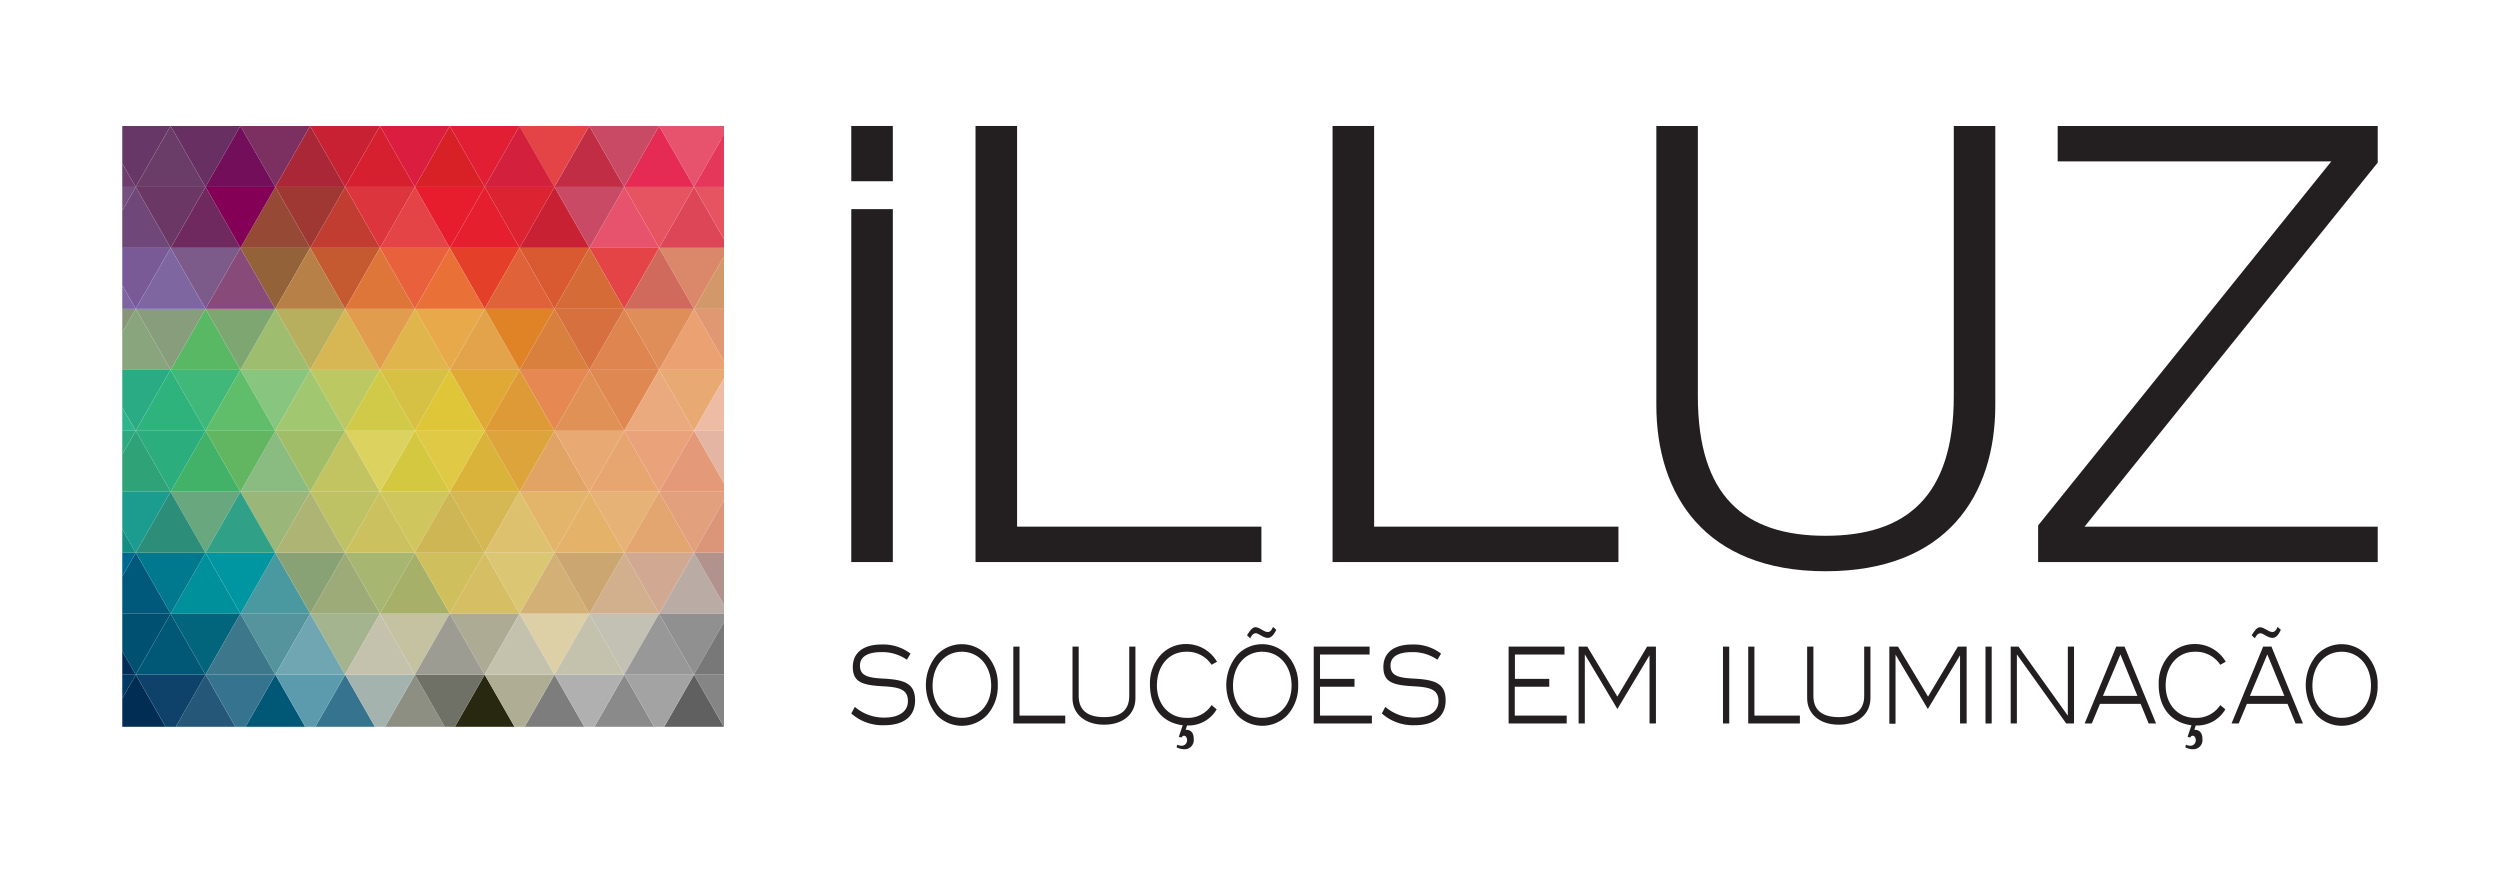 <svg id="Layer_1" data-name="Layer 1" xmlns="http://www.w3.org/2000/svg" viewBox="0 0 492.17 172.31"><defs><style>.cls-1{fill:#231f20;}.cls-2{fill:#e7536d;}.cls-3{fill:#dd4657;}.cls-4{fill:#c72133;}.cls-5{fill:#e51f2d;}.cls-6{fill:#e54446;}.cls-7{fill:#c13d31;}.cls-8{fill:#964934;}.cls-9{fill:#70295f;}.cls-10{fill:#704779;}.cls-11{fill:#764f81;}.cls-12{fill:#6b3865;}.cls-13{fill:#840056;}.cls-14{fill:#9f3733;}.cls-15{fill:#dd353e;}.cls-16{fill:#e71d2e;}.cls-17{fill:#db2331;}.cls-18{fill:#c84a64;}.cls-19{fill:#e55460;}.cls-20{fill:#eca172;}.cls-21{fill:#de8550;}.cls-22{fill:#d9803f;}.cls-23{fill:#e3a34b;}.cls-24{fill:#e0b54b;}.cls-25{fill:#d7b753;}.cls-26{fill:#9ebd6e;}.cls-27{fill:#59b863;}.cls-28{fill:#89a57e;}.cls-29{fill:#879679;}.cls-30{fill:#879d7c;}.cls-31{fill:#7da671;}.cls-32{fill:#b7ae5e;}.cls-33{fill:#e19d4d;}.cls-34{fill:#e7a94a;}.cls-35{fill:#df8326;}.cls-36{fill:#d6713f;}.cls-37{fill:#df8d59;}.cls-38{fill:#df9871;}.cls-39{fill:#e49979;}.cls-40{fill:#e7a66f;}.cls-41{fill:#e2a464;}.cls-42{fill:#dab33a;}.cls-43{fill:#d5c841;}.cls-44{fill:#c1c461;}.cls-45{fill:#8abb80;}.cls-46{fill:#42b268;}.cls-47{fill:#2fa277;}.cls-48{fill:#2da982;}.cls-49{fill:#2cad7d;}.cls-50{fill:#62b561;}.cls-51{fill:#a1bd68;}.cls-52{fill:#dbd25f;}.cls-53{fill:#dfc945;}.cls-54{fill:#dda43b;}.cls-55{fill:#e8a972;}.cls-56{fill:#eaa27a;}.cls-57{fill:#e4b5a2;}.cls-58{fill:#baaba5;}.cls-59{fill:#d2b08e;}.cls-60{fill:#d2b076;}.cls-61{fill:#d6be64;}.cls-62{fill:#a6b069;}.cls-63{fill:#9dab78;}.cls-64{fill:#4b99a0;}.cls-65{fill:#00909b;}.cls-66{fill:#00587b;}.cls-67{fill:#006992;}.cls-68{fill:#00788e;}.cls-69{fill:#0096a1;}.cls-70{fill:#89a275;}.cls-71{fill:#a7b671;}.cls-72{fill:#cfbf5d;}.cls-73{fill:#dac673;}.cls-74{fill:#cca670;}.cls-75{fill:#d1a992;}.cls-76{fill:#b1928c;}.cls-77{fill:#606060;}.cls-78{fill:#8a8a8a;}.cls-79{fill:#7d7d7d;}.cls-80{fill:#282810;}.cls-81{fill:#8e8f83;}.cls-82{fill:#35738e;}.cls-83{fill:#005776;}.cls-84{fill:#255878;}.cls-85{fill:#012d54;}.cls-86{fill:#003964;}.cls-87{fill:#0e426a;}.cls-88{fill:#5c9bae;}.cls-89{fill:#a5b3af;}.cls-90{fill:#6f7167;}.cls-91{fill:#afad94;}.cls-92{fill:#b0b0b0;}.cls-93{fill:#a3a3a3;}.cls-94{fill:#858585;}.cls-95{fill:#673867;}.cls-96{fill:#672f62;}.cls-97{fill:#7c3061;}.cls-98{fill:#db1e40;}.cls-99{fill:#e11e33;}.cls-100{fill:#b93448;}.cls-101{fill:#d3203c;}.cls-102{fill:#d82027;}.cls-103{fill:#d62030;}.cls-104{fill:#aa2737;}.cls-105{fill:#720e5a;}.cls-106{fill:#6a3c68;}.cls-107{fill:#6c3d6d;}.cls-108{fill:#795a96;}.cls-109{fill:#7c5b8b;}.cls-110{fill:#946239;}.cls-111{fill:#c55a31;}.cls-112{fill:#e8613c;}.cls-113{fill:#e43f29;}.cls-114{fill:#d95a31;}.cls-115{fill:#da876a;}.cls-116{fill:#d29869;}.cls-117{fill:#d06a5d;}.cls-118{fill:#d56c38;}.cls-119{fill:#e06238;}.cls-120{fill:#e97037;}.cls-121{fill:#df7639;}.cls-122{fill:#b78047;}.cls-123{fill:#884b79;}.cls-124{fill:#7e67a1;}.cls-125{fill:#7f65a0;}.cls-126{fill:#2aab83;}.cls-127{fill:#40b879;}.cls-128{fill:#88c57e;}.cls-129{fill:#bcc861;}.cls-130{fill:#d7c144;}.cls-131{fill:#e0a935;}.cls-132{fill:#e58852;}.cls-133{fill:#df8852;}.cls-134{fill:#eebca4;}.cls-135{fill:#ebaa7d;}.cls-136{fill:#df9156;}.cls-137{fill:#de9a37;}.cls-138{fill:#dfc639;}.cls-139{fill:#d0ca48;}.cls-140{fill:#a2c771;}.cls-141{fill:#60bd69;}.cls-142{fill:#2eb37d;}.cls-143{fill:#2fb58e;}.cls-144{fill:#1c9c8e;}.cls-145{fill:#69a77f;}.cls-146{fill:#9ab678;}.cls-147{fill:#bfc165;}.cls-148{fill:#cfc65d;}.cls-149{fill:#d5b753;}.cls-150{fill:#e2b56a;}.cls-151{fill:#e7b275;}.cls-152{fill:#e3a07c;}.cls-153{fill:#db967a;}.cls-154{fill:#e3a671;}.cls-155{fill:#e5b269;}.cls-156{fill:#dec16f;}.cls-157{fill:#ceb655;}.cls-158{fill:#cbc25f;}.cls-159{fill:#aeb473;}.cls-160{fill:#30a086;}.cls-161{fill:#2c8d78;}.cls-162{fill:#148d85;}.cls-163{fill:#005171;}.cls-164{fill:#03657c;}.cls-165{fill:#55949d;}.cls-166{fill:#a4b48f;}.cls-167{fill:#c5c2a1;}.cls-168{fill:#adab93;}.cls-169{fill:#ddcfa6;}.cls-170{fill:#c2c1b4;}.cls-171{fill:#909090;}.cls-172{fill:#787878;}.cls-173{fill:#989898;}.cls-174{fill:#c4c2ad;}.cls-175{fill:#9c9c93;}.cls-176{fill:#6fa6b1;}.cls-177{fill:#3c778b;}.cls-178{fill:#002d57;}.cls-179{fill:#e43759;}.cls-180{fill:#e52b54;}.cls-181{fill:#c02d45;}</style></defs><title>ILLUZ</title><path class="cls-1" d="M173.55,128.38c-2.8,0-4.25.94-4.25,2.64,0,2,1.51,2.43,4.69,2.58,4.17.22,6.16,1,6.16,4.28,0,3.07-2.12,4.89-6.05,4.89a9.26,9.26,0,0,1-6.51-2.31l.7-1.3a8.72,8.72,0,0,0,5.83,2.11c3,0,4.62-1.3,4.62-3.24,0-2.22-1.54-2.73-4.68-2.91-4.14-.22-6.17-.71-6.17-3.81,0-2.75,2-4.43,5.68-4.43a8.82,8.82,0,0,1,5.68,1.8l-.71,1.2A8.47,8.47,0,0,0,173.55,128.38Z"/><path class="cls-1" d="M194.28,140.81a6.86,6.86,0,0,1-9.83,0,9.2,9.2,0,0,1,0-11.88,6.72,6.72,0,0,1,9.78,0,8.34,8.34,0,0,1,2.2,5.93A8.46,8.46,0,0,1,194.28,140.81Zm-4.93-12.5c-3.42,0-5.75,2.83-5.75,6.71,0,3.62,2.28,6.3,5.75,6.3s5.78-2.68,5.78-6.34C195.13,131.14,192.78,128.31,189.35,128.31Z"/><path class="cls-1" d="M199.49,142.43V127.3h1.22v13.58h9v1.55Z"/><path class="cls-1" d="M217.36,142.67c-3.84,0-6.22-2.19-6.22-5.19V127.3h1.22V137c0,2.75,1.67,4.18,5,4.18s4.95-1.43,4.95-4.18V127.3h1.22v10.18C223.53,140.51,221.18,142.67,217.36,142.67Z"/><path class="cls-1" d="M238.52,130.87a5.73,5.73,0,0,0-5-2.56c-3.45,0-5.76,2.8-5.76,6.67,0,3.59,2.33,6.34,5.76,6.34a5.55,5.55,0,0,0,5-2.51l1,.84a6.41,6.41,0,0,1-5.83,3.17l-.28.86h.11c1,0,1.49.67,1.49,1.82a1.8,1.8,0,0,1-1.85,2,3.18,3.18,0,0,1-1.54-.39l.15-.5a1.92,1.92,0,0,0,.79.2,1.06,1.06,0,0,0,1.13-1.18c0-.42-.28-.79-.58-.79a.53.53,0,0,0-.49.35l-.55-.13.77-2.28c-4.1-.52-6.45-3.57-6.45-8a8.26,8.26,0,0,1,2.17-5.9,6.72,6.72,0,0,1,4.89-2.09,7,7,0,0,1,6.14,3.49Z"/><path class="cls-1" d="M253.42,140.81a6.86,6.86,0,0,1-9.83,0,9.2,9.2,0,0,1,0-11.88,6.72,6.72,0,0,1,9.78,0,8.34,8.34,0,0,1,2.2,5.93A8.46,8.46,0,0,1,253.42,140.81Zm-4.93-12.5c-3.42,0-5.75,2.83-5.75,6.71,0,3.62,2.28,6.3,5.75,6.3s5.78-2.68,5.78-6.34C254.27,131.14,251.92,128.31,248.49,128.31Zm1.1-2.73c-.93,0-1.77-.91-2.37-.91-.4,0-.78.32-1.09,1l-.63-.61c.63-1,1.09-1.58,1.64-1.58.85,0,1.66.94,2.43.94.5,0,.73-.32,1.05-1l.64.57C250.77,125,250.24,125.58,249.59,125.58Z"/><path class="cls-1" d="M258.63,142.43V127.3h11v1.55h-9.76v4.8h6.79v1.55h-6.79v5.68h10.21v1.55Z"/><path class="cls-1" d="M278,128.38c-2.8,0-4.25.94-4.25,2.64,0,2,1.5,2.43,4.68,2.58,4.18.22,6.17,1,6.17,4.28,0,3.07-2.13,4.89-6.06,4.89a9.22,9.22,0,0,1-6.5-2.31l.69-1.3a8.74,8.74,0,0,0,5.83,2.11c3,0,4.63-1.3,4.63-3.24,0-2.22-1.54-2.73-4.68-2.91-4.14-.22-6.17-.71-6.17-3.81,0-2.75,2-4.43,5.68-4.43a8.86,8.86,0,0,1,5.68,1.8l-.72,1.2A8.46,8.46,0,0,0,278,128.38Z"/><path class="cls-1" d="M297,142.43V127.3h11v1.55h-9.76v4.8H305v1.55h-6.79v5.68h10.22v1.55Z"/><path class="cls-1" d="M324.74,142.43V129h0l-6.33,10.58L312,128.83h0v13.6h-1.22V127.3h1.71l5.91,9.84,5.86-9.84H326v15.13Z"/><path class="cls-1" d="M339.2,142.43V127.3h1.23v15.13Z"/><path class="cls-1" d="M344.17,142.43V127.3h1.22v13.58h8.95v1.55Z"/><path class="cls-1" d="M362,142.67c-3.84,0-6.23-2.19-6.23-5.19V127.3H357V137c0,2.75,1.67,4.18,5,4.18S367,139.72,367,137V127.3h1.23v10.18C368.21,140.51,365.86,142.67,362,142.67Z"/><path class="cls-1" d="M385.87,142.43V129h0l-6.34,10.58-6.36-10.7h0v13.6h-1.22V127.3h1.71l5.91,9.84,5.87-9.84h1.73v15.13Z"/><path class="cls-1" d="M390.88,142.43V127.3h1.22v15.13Z"/><path class="cls-1" d="M406.77,142.43l-9.71-13.6v13.6h-1.22V127.3h1.54l9.71,13.6V127.3h1.22v15.13Z"/><path class="cls-1" d="M423,142.43l-1.58-3.86h-8l-1.61,3.86h-1.41l6.22-15.13h1.64l6.2,15.13Zm-5.56-13.6h0L414,137h6.79Z"/><path class="cls-1" d="M437.1,130.87a5.74,5.74,0,0,0-5-2.56c-3.44,0-5.75,2.8-5.75,6.67,0,3.59,2.33,6.34,5.75,6.34a5.57,5.57,0,0,0,5-2.51l1,.84a6.41,6.41,0,0,1-5.83,3.17l-.28.86h.12c.95,0,1.48.67,1.48,1.82a1.8,1.8,0,0,1-1.84,2,3.12,3.12,0,0,1-1.54-.39l.15-.5a1.88,1.88,0,0,0,.79.2,1.05,1.05,0,0,0,1.12-1.18c0-.42-.28-.79-.58-.79a.53.53,0,0,0-.49.35l-.54-.13.77-2.28c-4.1-.52-6.45-3.57-6.45-8a8.26,8.26,0,0,1,2.16-5.9,6.72,6.72,0,0,1,4.89-2.09,7,7,0,0,1,6.15,3.49Z"/><path class="cls-1" d="M451.92,142.43l-1.58-3.86h-8l-1.61,3.86h-1.41l6.22-15.13h1.64l6.2,15.13Zm-5.56-13.6h0L442.93,137h6.79Zm1-3.25c-.92,0-1.77-.91-2.37-.91-.39,0-.77.32-1.09,1l-.62-.61c.62-1,1.09-1.58,1.64-1.58.84,0,1.65.94,2.42.94.51,0,.74-.32,1.05-1l.64.57C448.57,125,448.05,125.58,447.39,125.58Z"/><path class="cls-1" d="M465.93,140.81a6.86,6.86,0,0,1-9.83,0,9.21,9.21,0,0,1,0-11.88,6.72,6.72,0,0,1,9.78,0,8.34,8.34,0,0,1,2.2,5.93A8.47,8.47,0,0,1,465.93,140.81ZM461,128.31c-3.43,0-5.76,2.83-5.76,6.71,0,3.62,2.28,6.3,5.76,6.3s5.77-2.68,5.77-6.34C466.78,131.14,464.43,128.31,461,128.31Z"/><rect class="cls-1" x="167.59" y="41.17" width="8.18" height="69.48"/><rect class="cls-1" x="167.59" y="24.8" width="8.18" height="10.88"/><polygon class="cls-1" points="248.33 110.65 192.05 110.65 192.05 24.8 200.23 24.8 200.23 103.68 248.33 103.68 248.33 110.65"/><polygon class="cls-1" points="318.62 110.65 262.34 110.65 262.34 24.8 270.52 24.8 270.52 103.68 318.62 103.68 318.62 110.65"/><path class="cls-1" d="M392.81,79.75c0,17.68-9.49,32.71-33.42,32.71-23.69,0-33.31-15-33.31-32.71V24.8h8.17V77.94c0,19.85,9.26,27.54,25.14,27.54s25.25-7.69,25.25-27.54V24.8h8.17Z"/><polygon class="cls-1" points="468.1 110.65 401.24 110.65 401.24 103.44 458.96 31.77 405.09 31.77 405.09 24.8 468.1 24.8 468.1 32.01 410.38 103.68 468.1 103.68 468.1 110.65"/><polygon class="cls-2" points="142.53 24.8 142.16 24.8 138.28 24.8 129.75 24.8 136.43 36.47 141.63 27.39 141.63 27.39 136.43 36.47 136.61 36.8 142 27.39 142.53 27.39 142.53 24.8"/><polygon class="cls-3" points="129.76 48.8 142.53 48.8 142.53 47.1 136.63 36.8 129.76 48.8"/><polygon class="cls-2" points="116.03 48.8 129.75 48.8 129.76 48.8 122.9 36.8 116.03 48.8"/><polygon class="cls-4" points="102.29 48.8 116.01 48.8 116.03 48.8 109.16 36.8 102.29 48.8"/><polygon class="cls-5" points="102.27 48.8 102.29 48.8 95.42 36.8 88.55 48.8 102.27 48.8"/><polygon class="cls-6" points="88.53 48.8 88.55 48.8 81.68 36.8 74.81 48.8 88.53 48.8"/><polygon class="cls-7" points="74.79 48.8 74.81 48.8 67.95 36.8 61.08 48.8 74.79 48.8"/><polygon class="cls-8" points="61.08 48.8 54.21 36.8 47.34 48.8 61.06 48.8 61.08 48.8"/><polygon class="cls-9" points="47.34 48.8 40.47 36.8 33.6 48.8 47.32 48.8 47.34 48.8"/><polygon class="cls-10" points="33.6 48.8 26.73 36.8 24.07 41.45 24.07 48.8 33.58 48.8 33.6 48.8"/><polygon class="cls-11" points="26.71 36.8 24.07 36.8 24.07 41.45 26.73 36.8 26.71 36.8"/><polygon class="cls-12" points="40.45 36.8 26.73 36.8 33.6 48.8 40.47 36.8 40.45 36.8"/><polygon class="cls-13" points="54.19 36.8 40.47 36.8 47.34 48.8 54.21 36.8 54.19 36.8"/><polygon class="cls-14" points="67.95 36.8 67.92 36.8 54.21 36.8 61.08 48.8 67.95 36.8"/><polygon class="cls-15" points="81.68 36.8 81.66 36.8 67.95 36.8 74.81 48.8 81.68 36.8"/><polygon class="cls-16" points="95.42 36.8 95.4 36.8 81.68 36.8 88.55 48.8 95.42 36.8"/><polygon class="cls-17" points="109.16 36.8 109.14 36.8 95.42 36.8 102.29 48.8 109.16 36.8"/><polygon class="cls-18" points="116.03 48.8 122.9 36.8 122.88 36.8 109.51 36.8 109.16 36.8 116.03 48.8"/><polygon class="cls-19" points="123.25 36.8 122.9 36.8 129.76 48.8 136.63 36.8 136.61 36.8 123.25 36.8"/><polygon class="cls-19" points="136.63 36.8 142.53 47.1 142.53 36.8 136.99 36.8 136.63 36.8"/><polygon class="cls-20" points="129.76 72.81 142.53 72.81 142.53 71.11 136.63 60.8 129.76 72.81"/><polygon class="cls-21" points="116.03 72.81 129.75 72.81 129.76 72.81 122.9 60.8 116.03 72.81"/><polygon class="cls-22" points="102.29 72.81 116.01 72.81 116.03 72.81 109.16 60.8 102.29 72.81"/><polygon class="cls-23" points="88.55 72.81 102.27 72.81 102.29 72.81 95.42 60.8 88.55 72.81"/><polygon class="cls-24" points="88.55 72.81 81.68 60.8 74.81 72.81 88.53 72.81 88.55 72.81"/><polygon class="cls-25" points="74.81 72.81 67.95 60.8 61.08 72.81 74.79 72.81 74.81 72.81"/><polygon class="cls-26" points="61.08 72.81 54.21 60.8 47.34 72.81 61.06 72.81 61.08 72.81"/><polygon class="cls-27" points="47.34 72.81 40.47 60.8 33.6 72.81 47.32 72.81 47.34 72.81"/><polygon class="cls-28" points="33.6 72.81 26.73 60.8 24.07 65.46 24.07 72.81 33.58 72.81 33.6 72.81"/><polygon class="cls-29" points="26.71 60.8 24.07 60.8 24.07 65.46 26.73 60.8 26.71 60.8"/><polygon class="cls-30" points="40.45 60.8 26.73 60.8 33.6 72.81 40.47 60.8 40.45 60.8"/><polygon class="cls-31" points="54.19 60.8 40.47 60.8 47.34 72.81 54.21 60.8 54.19 60.8"/><polygon class="cls-32" points="67.92 60.8 54.21 60.8 61.08 72.81 67.95 60.8 67.92 60.8"/><polygon class="cls-33" points="81.66 60.8 67.95 60.8 74.81 72.81 81.68 60.8 81.66 60.8"/><polygon class="cls-34" points="95.42 60.8 95.4 60.8 81.68 60.8 88.55 72.81 95.42 60.8"/><polygon class="cls-35" points="102.29 72.81 109.16 60.8 109.14 60.8 95.42 60.8 102.29 72.81"/><polygon class="cls-36" points="116.03 72.81 122.9 60.8 122.88 60.8 109.16 60.8 116.03 72.81"/><polygon class="cls-37" points="129.76 72.81 136.63 60.8 136.61 60.8 122.9 60.8 129.76 72.81"/><polygon class="cls-38" points="142.53 71.11 142.53 60.8 136.63 60.8 142.53 71.11"/><polygon class="cls-39" points="129.76 96.81 142.53 96.81 142.53 95.12 136.63 84.81 129.76 96.81"/><polygon class="cls-40" points="116.03 96.81 129.75 96.81 129.76 96.81 122.9 84.81 116.03 96.81"/><polygon class="cls-41" points="102.29 96.81 116.01 96.81 116.03 96.81 109.16 84.81 102.29 96.81"/><polygon class="cls-42" points="88.55 96.81 102.27 96.81 102.29 96.81 95.42 84.81 88.55 96.81"/><polygon class="cls-43" points="74.81 96.81 88.53 96.81 88.55 96.81 81.68 84.81 74.81 96.81"/><polygon class="cls-44" points="74.81 96.81 67.95 84.81 61.08 96.81 74.79 96.81 74.81 96.81"/><polygon class="cls-45" points="61.08 96.81 54.21 84.81 47.34 96.81 61.06 96.81 61.08 96.81"/><polygon class="cls-46" points="47.34 96.81 40.47 84.81 33.6 96.81 47.32 96.81 47.34 96.81"/><polygon class="cls-47" points="33.6 96.81 26.73 84.81 24.07 89.46 24.07 96.81 33.58 96.81 33.6 96.81"/><polygon class="cls-48" points="26.71 84.81 24.07 84.81 24.07 89.46 26.73 84.81 26.71 84.81"/><polygon class="cls-49" points="40.45 84.81 26.73 84.81 33.6 96.81 40.47 84.81 40.45 84.81"/><polygon class="cls-50" points="54.19 84.81 40.47 84.81 47.34 96.81 54.21 84.81 54.19 84.81"/><polygon class="cls-51" points="67.92 84.81 54.21 84.81 61.08 96.81 67.95 84.81 67.92 84.81"/><polygon class="cls-52" points="81.66 84.81 67.95 84.81 74.81 96.81 81.68 84.81 81.66 84.81"/><polygon class="cls-53" points="95.4 84.81 81.68 84.81 88.55 96.81 95.42 84.81 95.4 84.81"/><polygon class="cls-54" points="102.29 96.81 109.16 84.81 109.14 84.81 95.42 84.81 102.29 96.81"/><polygon class="cls-55" points="116.03 96.81 122.9 84.81 122.88 84.81 109.16 84.81 116.03 96.81"/><polygon class="cls-56" points="129.76 96.81 136.63 84.81 136.61 84.81 122.9 84.81 129.76 96.81"/><polygon class="cls-57" points="142.53 95.12 142.53 84.81 136.63 84.81 142.53 95.12"/><polygon class="cls-58" points="129.76 120.82 142.53 120.82 142.53 119.12 136.63 108.82 129.76 120.82"/><polygon class="cls-59" points="116.03 120.82 129.75 120.82 129.76 120.82 122.9 108.82 116.03 120.82"/><polygon class="cls-60" points="102.29 120.82 116.01 120.82 116.03 120.82 109.16 108.82 102.29 120.82"/><polygon class="cls-61" points="88.55 120.82 102.27 120.82 102.29 120.82 95.42 108.82 88.55 120.82"/><polygon class="cls-62" points="74.81 120.82 88.53 120.82 88.55 120.82 81.68 108.82 74.81 120.82"/><polygon class="cls-63" points="61.08 120.82 74.79 120.82 74.81 120.82 67.95 108.82 61.08 120.82"/><polygon class="cls-64" points="47.34 120.82 61.06 120.82 61.08 120.82 54.21 108.82 47.34 120.82"/><polygon class="cls-65" points="47.34 120.82 40.47 108.82 33.6 120.82 47.32 120.82 47.34 120.82"/><polygon class="cls-66" points="33.6 120.82 26.73 108.82 24.07 113.47 24.07 120.82 33.58 120.82 33.6 120.82"/><polygon class="cls-67" points="26.71 108.82 24.07 108.82 24.07 113.47 26.73 108.82 26.71 108.82"/><polygon class="cls-68" points="40.45 108.82 26.73 108.82 33.6 120.82 40.47 108.82 40.45 108.82"/><polygon class="cls-69" points="54.19 108.82 40.47 108.82 47.34 120.82 54.21 108.82 54.19 108.82"/><polygon class="cls-70" points="67.92 108.82 54.21 108.82 61.08 120.82 67.95 108.82 67.92 108.82"/><polygon class="cls-71" points="81.66 108.82 67.95 108.82 74.81 120.82 81.68 108.82 81.66 108.82"/><polygon class="cls-72" points="95.4 108.82 81.68 108.82 88.55 120.82 95.42 108.82 95.4 108.82"/><polygon class="cls-73" points="109.14 108.82 95.42 108.82 102.29 120.82 109.16 108.82 109.14 108.82"/><polygon class="cls-74" points="122.88 108.82 109.16 108.82 116.03 120.82 122.9 108.82 122.88 108.82"/><polygon class="cls-75" points="129.76 120.82 136.63 108.82 136.61 108.82 122.9 108.82 129.76 120.82"/><polygon class="cls-76" points="142.53 119.12 142.53 108.82 136.63 108.82 142.53 119.12"/><polygon class="cls-77" points="130.76 143.08 142.5 143.08 136.63 132.82 130.76 143.08"/><polygon class="cls-78" points="117.03 143.08 128.77 143.08 122.9 132.82 117.03 143.08"/><polygon class="cls-79" points="103.29 143.08 115.03 143.08 109.16 132.82 103.29 143.08"/><polygon class="cls-80" points="89.55 143.08 101.29 143.08 95.42 132.82 89.55 143.08"/><polygon class="cls-81" points="75.81 143.08 87.55 143.08 81.68 132.82 75.81 143.08"/><polygon class="cls-82" points="62.08 143.08 73.81 143.08 67.95 132.82 62.08 143.08"/><polygon class="cls-83" points="48.34 143.08 60.08 143.08 54.21 132.82 48.34 143.08"/><polygon class="cls-84" points="34.6 143.08 46.34 143.08 40.47 132.82 34.6 143.08"/><polygon class="cls-85" points="24.07 137.48 24.07 143.08 32.6 143.08 26.73 132.82 24.07 137.48"/><polygon class="cls-86" points="26.71 132.82 24.07 132.82 24.07 137.48 26.73 132.82 26.71 132.82"/><polygon class="cls-87" points="40.45 132.82 26.73 132.82 32.6 143.08 34.6 143.08 40.47 132.82 40.45 132.82"/><polygon class="cls-82" points="54.19 132.82 40.47 132.82 46.34 143.08 48.34 143.08 54.21 132.82 54.19 132.82"/><polygon class="cls-88" points="67.92 132.82 54.21 132.82 60.08 143.08 62.08 143.08 67.95 132.82 67.92 132.82"/><polygon class="cls-89" points="81.66 132.82 67.95 132.82 73.81 143.08 75.81 143.08 81.68 132.82 81.66 132.82"/><polygon class="cls-90" points="95.4 132.82 81.68 132.82 87.55 143.08 89.55 143.08 95.42 132.82 95.4 132.82"/><polygon class="cls-91" points="109.14 132.82 95.42 132.82 101.29 143.08 103.29 143.08 109.16 132.82 109.14 132.82"/><polygon class="cls-92" points="122.88 132.82 109.16 132.82 115.03 143.08 117.03 143.08 122.9 132.82 122.88 132.82"/><polygon class="cls-93" points="136.61 132.82 122.9 132.82 128.77 143.08 130.76 143.08 136.63 132.82 136.61 132.82"/><polygon class="cls-94" points="136.63 132.82 142.5 143.08 142.53 143.08 142.53 132.82 136.63 132.82"/><polygon class="cls-95" points="33.58 24.8 24.07 24.8 24.07 32.18 26.71 36.8 33.58 24.8"/><polygon class="cls-96" points="47.32 24.8 33.6 24.8 33.58 24.8 40.45 36.8 47.32 24.8"/><polygon class="cls-97" points="61.06 24.8 47.34 24.8 47.32 24.8 54.19 36.8 61.06 24.8"/><polygon class="cls-4" points="74.79 24.8 61.08 24.8 61.06 24.8 67.92 36.8 74.79 24.8"/><polygon class="cls-98" points="88.53 24.8 74.81 24.8 74.79 24.8 81.66 36.8 88.53 24.8"/><polygon class="cls-99" points="102.27 24.8 88.55 24.8 88.53 24.8 95.4 36.8 102.27 24.8"/><polygon class="cls-100" points="109.33 36.47 102.64 24.8 102.62 24.8 102.29 24.8 102.27 24.8 109.14 36.8 109.33 36.47"/><polygon class="cls-101" points="95.42 36.8 109.14 36.8 102.27 24.8 95.4 36.8 95.42 36.8"/><polygon class="cls-102" points="81.68 36.8 95.4 36.8 88.53 24.8 81.66 36.8 81.68 36.8"/><polygon class="cls-103" points="67.95 36.8 81.66 36.8 74.79 24.8 67.92 36.8 67.95 36.8"/><polygon class="cls-104" points="54.21 36.8 67.92 36.8 61.06 24.8 54.19 36.8 54.21 36.8"/><polygon class="cls-105" points="40.47 36.8 54.19 36.8 47.32 24.8 40.45 36.8 40.47 36.8"/><polygon class="cls-106" points="33.58 24.8 26.71 36.8 26.73 36.8 40.45 36.8 33.58 24.8"/><polygon class="cls-107" points="24.07 32.18 24.07 36.8 26.71 36.8 24.07 32.18"/><polygon class="cls-108" points="33.58 48.8 24.07 48.8 24.07 56.19 26.71 60.8 33.58 48.8"/><polygon class="cls-109" points="47.32 48.8 33.6 48.8 33.58 48.8 40.45 60.8 47.32 48.8"/><polygon class="cls-110" points="61.06 48.8 47.34 48.8 47.32 48.8 54.19 60.8 61.06 48.8"/><polygon class="cls-111" points="74.79 48.8 61.08 48.8 61.06 48.8 67.92 60.8 74.79 48.8"/><polygon class="cls-112" points="88.53 48.8 74.81 48.8 74.79 48.8 81.66 60.8 88.53 48.8"/><polygon class="cls-113" points="102.27 48.8 88.55 48.8 88.53 48.8 95.4 60.8 102.27 48.8"/><polygon class="cls-114" points="102.27 48.8 109.14 60.8 116.01 48.8 102.29 48.8 102.27 48.8"/><polygon class="cls-6" points="116.01 48.8 122.88 60.8 129.75 48.8 116.03 48.8 116.01 48.8"/><polygon class="cls-115" points="129.75 48.8 136.61 60.8 142.53 50.46 142.53 48.8 129.76 48.8 129.75 48.8"/><polygon class="cls-116" points="136.63 60.8 142.53 60.8 142.53 50.46 136.61 60.8 136.63 60.8"/><polygon class="cls-117" points="122.9 60.8 136.61 60.8 129.75 48.8 122.88 60.8 122.9 60.8"/><polygon class="cls-118" points="109.16 60.8 122.88 60.8 116.01 48.8 109.14 60.8 109.16 60.8"/><polygon class="cls-119" points="95.42 60.8 109.14 60.8 102.27 48.8 95.4 60.8 95.42 60.8"/><polygon class="cls-120" points="81.68 60.8 95.4 60.8 88.53 48.8 81.66 60.8 81.68 60.8"/><polygon class="cls-121" points="67.95 60.8 81.66 60.8 74.79 48.8 67.92 60.8 67.95 60.8"/><polygon class="cls-122" points="61.06 48.8 54.19 60.8 54.21 60.8 67.92 60.8 61.06 48.8"/><polygon class="cls-123" points="47.32 48.8 40.45 60.8 40.47 60.8 54.19 60.8 47.32 48.8"/><polygon class="cls-124" points="33.58 48.8 26.71 60.8 26.73 60.8 40.45 60.8 33.58 48.8"/><polygon class="cls-125" points="24.07 56.19 24.07 60.8 26.71 60.8 24.07 56.19"/><polygon class="cls-126" points="33.58 72.81 24.07 72.81 24.07 80.19 26.71 84.81 33.58 72.81"/><polygon class="cls-127" points="47.32 72.81 33.6 72.81 33.58 72.81 40.45 84.81 47.32 72.81"/><polygon class="cls-128" points="61.06 72.81 47.34 72.81 47.32 72.81 54.19 84.81 61.06 72.81"/><polygon class="cls-129" points="74.79 72.81 61.08 72.81 61.06 72.81 67.92 84.81 74.79 72.81"/><polygon class="cls-130" points="88.53 72.81 74.81 72.81 74.79 72.81 81.66 84.81 88.53 72.81"/><polygon class="cls-131" points="88.53 72.81 95.4 84.81 102.27 72.81 88.55 72.81 88.53 72.81"/><polygon class="cls-132" points="102.27 72.81 109.14 84.81 116.01 72.81 102.29 72.81 102.27 72.81"/><polygon class="cls-133" points="116.01 72.81 122.88 84.81 129.75 72.81 116.03 72.81 116.01 72.81"/><polygon class="cls-55" points="129.75 72.81 136.61 84.81 142.53 74.47 142.53 72.81 129.76 72.81 129.75 72.81"/><polygon class="cls-134" points="136.63 84.81 142.53 84.81 142.53 74.47 136.61 84.81 136.63 84.81"/><polygon class="cls-135" points="122.9 84.81 136.61 84.81 129.75 72.81 122.88 84.81 122.9 84.81"/><polygon class="cls-136" points="109.16 84.81 122.88 84.81 116.01 72.81 109.14 84.81 109.16 84.81"/><polygon class="cls-137" points="95.42 84.81 109.14 84.81 102.27 72.81 95.4 84.81 95.42 84.81"/><polygon class="cls-138" points="81.68 84.81 95.4 84.81 88.53 72.81 81.66 84.81 81.68 84.81"/><polygon class="cls-139" points="74.79 72.81 67.92 84.81 67.95 84.81 81.66 84.81 74.79 72.81"/><polygon class="cls-140" points="61.06 72.81 54.19 84.81 54.21 84.81 67.92 84.81 61.06 72.81"/><polygon class="cls-141" points="47.32 72.81 40.45 84.81 40.47 84.81 54.19 84.81 47.32 72.81"/><polygon class="cls-142" points="33.58 72.81 26.71 84.81 26.73 84.81 40.45 84.81 33.58 72.81"/><polygon class="cls-143" points="24.07 80.19 24.07 84.81 26.71 84.81 24.07 80.19"/><polygon class="cls-144" points="33.58 96.81 24.07 96.81 24.07 104.2 26.71 108.82 33.58 96.81"/><polygon class="cls-145" points="47.32 96.81 33.6 96.81 33.58 96.81 40.45 108.82 47.32 96.81"/><polygon class="cls-146" points="61.06 96.81 47.34 96.81 47.32 96.81 54.19 108.82 61.06 96.81"/><polygon class="cls-147" points="61.08 96.81 61.06 96.81 67.92 108.82 74.79 96.81 61.08 96.81"/><polygon class="cls-148" points="74.81 96.81 74.79 96.81 81.66 108.82 88.53 96.81 74.81 96.81"/><polygon class="cls-149" points="88.55 96.81 88.53 96.81 95.4 108.82 102.27 96.81 88.55 96.81"/><polygon class="cls-150" points="102.27 96.81 109.14 108.82 116.01 96.81 102.29 96.81 102.27 96.81"/><polygon class="cls-151" points="116.01 96.81 122.88 108.82 129.75 96.81 116.03 96.81 116.01 96.81"/><polygon class="cls-152" points="129.75 96.81 136.61 108.82 142.53 98.47 142.53 96.81 129.76 96.81 129.75 96.81"/><polygon class="cls-153" points="136.63 108.82 142.53 108.82 142.53 98.47 136.61 108.82 136.63 108.82"/><polygon class="cls-154" points="122.9 108.82 136.61 108.82 129.75 96.81 122.88 108.82 122.9 108.82"/><polygon class="cls-155" points="109.16 108.82 122.88 108.82 116.01 96.81 109.14 108.82 109.16 108.82"/><polygon class="cls-156" points="95.4 108.82 95.42 108.82 109.14 108.82 102.27 96.81 95.4 108.82"/><polygon class="cls-157" points="81.66 108.82 81.68 108.82 95.4 108.82 88.53 96.81 81.66 108.82"/><polygon class="cls-158" points="67.92 108.82 67.95 108.82 81.66 108.82 74.79 96.81 67.92 108.82"/><polygon class="cls-159" points="54.19 108.82 54.21 108.82 67.92 108.82 61.06 96.81 54.19 108.82"/><polygon class="cls-160" points="47.32 96.81 40.45 108.82 40.47 108.82 54.19 108.82 47.32 96.81"/><polygon class="cls-161" points="33.58 96.81 26.71 108.82 26.73 108.82 40.45 108.82 33.58 96.81"/><polygon class="cls-162" points="24.07 104.2 24.07 108.82 26.71 108.82 24.07 104.2"/><polygon class="cls-163" points="33.58 120.82 24.07 120.82 24.07 128.2 26.71 132.82 33.58 120.82"/><polygon class="cls-164" points="33.6 120.82 33.58 120.82 40.45 132.82 47.32 120.82 33.6 120.82"/><polygon class="cls-165" points="47.34 120.82 47.32 120.82 54.19 132.82 61.06 120.82 47.34 120.82"/><polygon class="cls-166" points="61.08 120.82 61.06 120.82 67.92 132.82 74.79 120.82 61.08 120.82"/><polygon class="cls-167" points="74.81 120.82 74.79 120.82 81.66 132.82 88.53 120.82 74.81 120.82"/><polygon class="cls-168" points="88.55 120.82 88.53 120.82 95.4 132.82 102.27 120.82 88.55 120.82"/><polygon class="cls-169" points="102.29 120.82 102.27 120.82 109.14 132.82 116.01 120.82 102.29 120.82"/><polygon class="cls-170" points="116.03 120.82 116.01 120.82 122.88 132.82 129.75 120.82 116.03 120.82"/><polygon class="cls-171" points="129.75 120.82 136.61 132.82 142.53 122.48 142.53 120.82 129.76 120.82 129.75 120.82"/><polygon class="cls-172" points="136.63 132.82 142.53 132.82 142.53 122.48 136.61 132.82 136.63 132.82"/><polygon class="cls-173" points="122.88 132.82 122.9 132.82 136.61 132.82 129.75 120.82 122.88 132.82"/><polygon class="cls-174" points="109.14 132.82 109.16 132.82 122.88 132.82 116.01 120.82 109.14 132.82"/><polygon class="cls-174" points="95.4 132.82 95.42 132.82 109.14 132.82 102.27 120.82 95.4 132.82"/><polygon class="cls-175" points="81.66 132.82 81.68 132.82 95.4 132.82 88.53 120.82 81.66 132.82"/><polygon class="cls-174" points="67.92 132.82 67.95 132.82 81.66 132.82 74.79 120.82 67.92 132.82"/><polygon class="cls-176" points="54.19 132.82 54.21 132.82 67.92 132.82 61.06 120.82 54.19 132.82"/><polygon class="cls-177" points="40.45 132.82 40.47 132.82 54.19 132.82 47.32 120.82 40.45 132.82"/><polygon class="cls-83" points="26.71 132.82 26.73 132.82 40.45 132.82 33.58 120.82 26.71 132.82"/><polygon class="cls-178" points="24.07 128.2 24.07 132.82 26.71 132.82 24.07 128.2"/><polygon class="cls-179" points="142.16 27.14 142.16 27.11 136.61 36.8 136.63 36.8 136.99 36.8 142.16 36.8 142.53 36.8 142.53 26.49 142.16 27.14"/><polygon class="cls-180" points="136.43 36.47 129.75 24.8 129.56 25.12 122.88 36.8 136.24 36.8 136.26 36.8 136.61 36.8 136.43 36.47"/><polygon class="cls-181" points="122.69 36.47 116.01 24.8 115.82 25.12 109.14 36.8 122.5 36.8 122.52 36.8 122.88 36.8 122.69 36.47"/><polygon class="cls-6" points="115.99 24.8 115.65 24.8 115.63 24.8 102.27 24.8 108.95 36.47 109.14 36.8 115.82 25.12 116.01 24.8 115.99 24.8"/><polygon class="cls-18" points="129.72 24.8 129.39 24.8 129.37 24.8 116.01 24.8 122.69 36.47 122.88 36.8 129.56 25.12 129.75 24.8 129.72 24.8"/></svg>